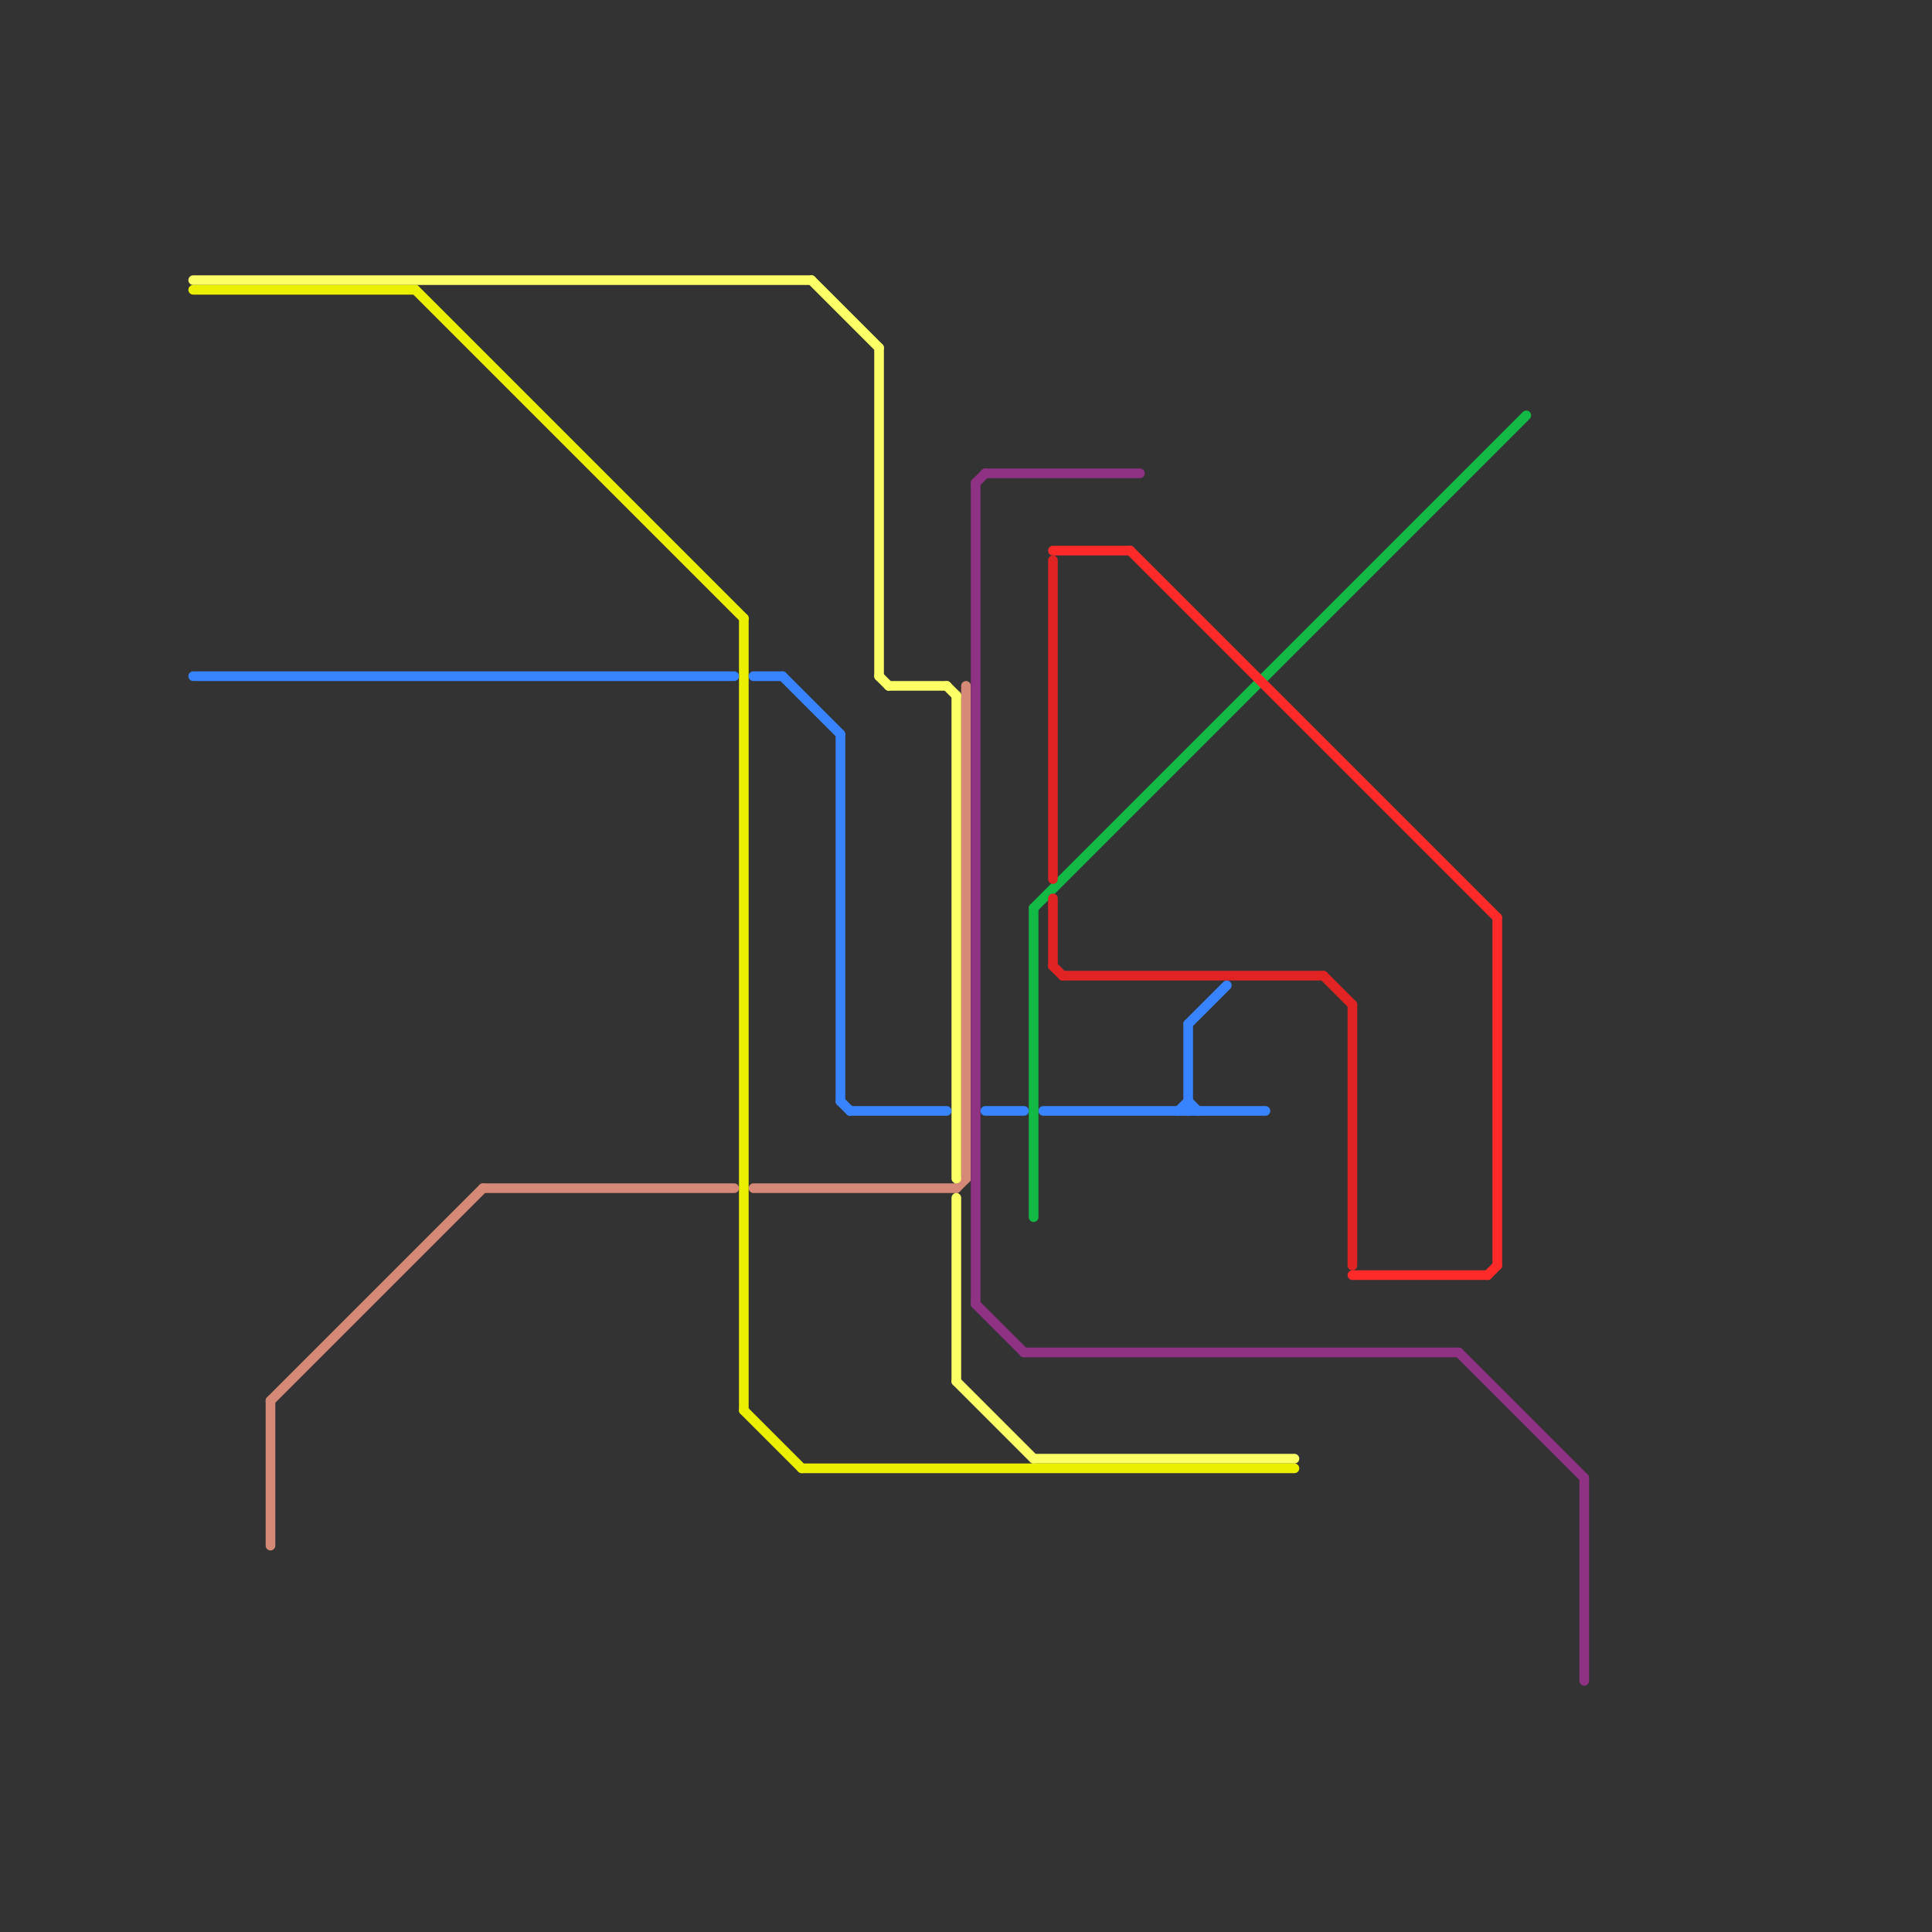 
<svg version="1.1" xmlns="http://www.w3.org/2000/svg" viewBox="0 0 200 200">
<rect x="0" y="0" width="200" height="200" fill="#333333" stroke="none"/>
<style>text { font: 1px Helvetica; font-weight: 600; white-space: pre; dominant-baseline: central; } line { stroke-width: 1; fill: none; stroke-linecap: round; stroke-linejoin: round; } .c0 { stroke: #d58976 } .c1 { stroke: #fcff66 } .c2 { stroke: #ebef01 } .c3 { stroke: #8f3283 } .c4 { stroke: #3884ff } .c5 { stroke: #12ba45 } .c6 { stroke: #e12323 } .c7 { stroke: #fe2a2a }</style><defs><g id="wm-xf"><circle r="1.2" fill="#000"/><circle r="0.9" fill="#fff"/><circle r="0.6" fill="#000"/><circle r="0.3" fill="#fff"/></g><g id="wm"><circle r="0.6" fill="#000"/><circle r="0.3" fill="#fff"/></g></defs><line class="c0" x1="50" y1="123" x2="76" y2="123"/><line class="c0" x1="28" y1="145" x2="28" y2="160"/><line class="c0" x1="99" y1="123" x2="100" y2="122"/><line class="c0" x1="78" y1="123" x2="99" y2="123"/><line class="c0" x1="100" y1="71" x2="100" y2="122"/><line class="c0" x1="28" y1="145" x2="50" y2="123"/><line class="c1" x1="99" y1="124" x2="99" y2="143"/><line class="c1" x1="91" y1="70" x2="92" y2="71"/><line class="c1" x1="91" y1="36" x2="91" y2="70"/><line class="c1" x1="107" y1="151" x2="134" y2="151"/><line class="c1" x1="99" y1="143" x2="107" y2="151"/><line class="c1" x1="92" y1="71" x2="98" y2="71"/><line class="c1" x1="98" y1="71" x2="99" y2="72"/><line class="c1" x1="99" y1="72" x2="99" y2="122"/><line class="c1" x1="20" y1="29" x2="84" y2="29"/><line class="c1" x1="84" y1="29" x2="91" y2="36"/><line class="c2" x1="20" y1="30" x2="43" y2="30"/><line class="c2" x1="77" y1="64" x2="77" y2="146"/><line class="c2" x1="43" y1="30" x2="77" y2="64"/><line class="c2" x1="83" y1="152" x2="134" y2="152"/><line class="c2" x1="77" y1="146" x2="83" y2="152"/><line class="c3" x1="102" y1="49" x2="118" y2="49"/><line class="c3" x1="106" y1="140" x2="151" y2="140"/><line class="c3" x1="151" y1="140" x2="164" y2="153"/><line class="c3" x1="101" y1="50" x2="102" y2="49"/><line class="c3" x1="164" y1="153" x2="164" y2="174"/><line class="c3" x1="101" y1="50" x2="101" y2="135"/><line class="c3" x1="101" y1="135" x2="106" y2="140"/><line class="c4" x1="81" y1="70" x2="87" y2="76"/><line class="c4" x1="108" y1="115" x2="131" y2="115"/><line class="c4" x1="122" y1="115" x2="123" y2="114"/><line class="c4" x1="123" y1="114" x2="124" y2="115"/><line class="c4" x1="102" y1="115" x2="106" y2="115"/><line class="c4" x1="87" y1="114" x2="88" y2="115"/><line class="c4" x1="87" y1="76" x2="87" y2="114"/><line class="c4" x1="123" y1="106" x2="123" y2="115"/><line class="c4" x1="123" y1="106" x2="127" y2="102"/><line class="c4" x1="88" y1="115" x2="98" y2="115"/><line class="c4" x1="78" y1="70" x2="81" y2="70"/><line class="c4" x1="20" y1="70" x2="76" y2="70"/><line class="c5" x1="107" y1="94" x2="107" y2="126"/><line class="c5" x1="107" y1="94" x2="158" y2="43"/><line class="c6" x1="137" y1="101" x2="140" y2="104"/><line class="c6" x1="110" y1="101" x2="137" y2="101"/><line class="c6" x1="140" y1="104" x2="140" y2="131"/><line class="c6" x1="109" y1="58" x2="109" y2="91"/><line class="c6" x1="109" y1="93" x2="109" y2="100"/><line class="c6" x1="109" y1="100" x2="110" y2="101"/><line class="c7" x1="155" y1="95" x2="155" y2="131"/><line class="c7" x1="109" y1="57" x2="117" y2="57"/><line class="c7" x1="117" y1="57" x2="155" y2="95"/><line class="c7" x1="140" y1="132" x2="154" y2="132"/><line class="c7" x1="154" y1="132" x2="155" y2="131"/>
</svg>
